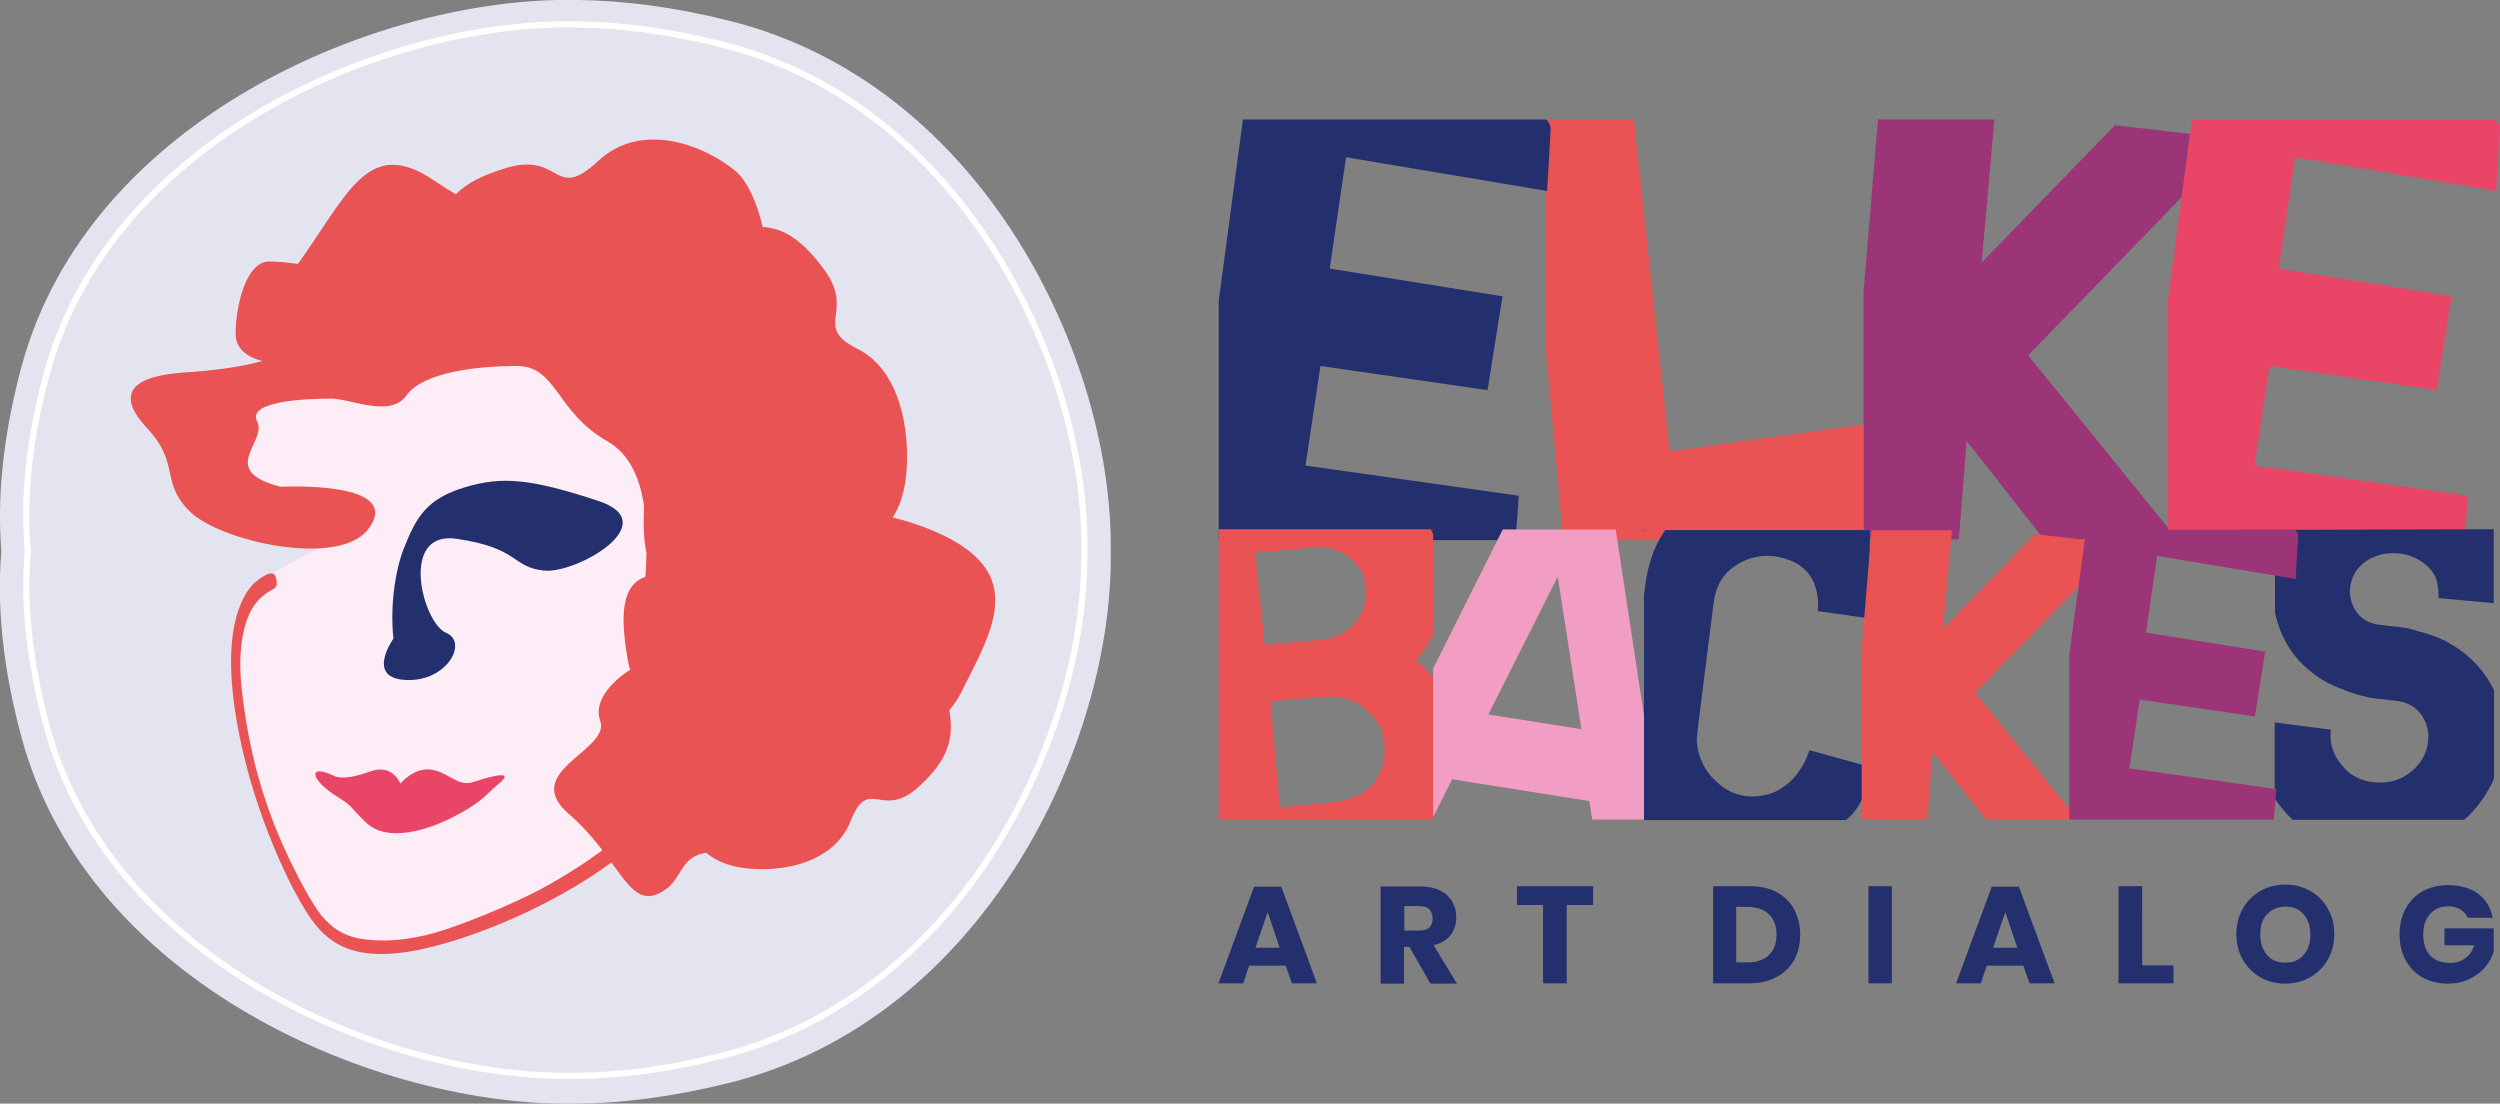 <?xml version="1.0" encoding="utf-8"?>
<!-- Generator: Adobe Illustrator 25.2.1, SVG Export Plug-In . SVG Version: 6.00 Build 0)  -->
<svg version="1.1" id="Ebene_1" xmlns="http://www.w3.org/2000/svg" xmlns:xlink="http://www.w3.org/1999/xlink" x="0px" y="0px"
	 viewBox="0 0 918.8 405.6" style="enable-background:new 0 0 918.8 405.6;" xml:space="preserve">
<rect x="0" y="0" width="918.8" height="405.6" fill="#808080" stroke="none"/>
<style type="text/css">
	.st0{clip-path:url(#SVGID_2_);fill:#E4E4F0;}
	.st1{clip-path:url(#SVGID_2_);fill:none;stroke:#FFFFFF;stroke-width:2.246;}
	.st2{clip-path:url(#SVGID_2_);fill:#FDEDF6;}
	.st3{clip-path:url(#SVGID_2_);fill:#24306E;}
	.st4{clip-path:url(#SVGID_2_);fill:#E94667;}
	.st5{clip-path:url(#SVGID_2_);fill:#EA5353;}
	.st6{fill:#9B3577;}
	.st7{clip-path:url(#SVGID_4_);fill:#EA5353;}
	.st8{clip-path:url(#SVGID_4_);fill:#E94667;}
	.st9{clip-path:url(#SVGID_4_);fill:#24306E;}
	.st10{fill:#F29DC3;}
	.st11{clip-path:url(#SVGID_6_);fill:#24306E;}
	.st12{fill:#EA5353;}
	.st13{clip-path:url(#SVGID_8_);fill:#9B3577;}
	.st14{clip-path:url(#SVGID_8_);fill:#24306E;}
</style>
<g>
	<defs>
		<rect id="SVGID_1_" width="918.8" height="405.6"/>
	</defs>
	<clipPath id="SVGID_2_">
		<use xlink:href="#SVGID_1_"  style="overflow:visible;"/>
	</clipPath>
	<path class="st0" d="M408.2,202.8c1.1-70.1-46.3-171.6-139.9-195.1c-20.6-5.2-39.2-7.5-56-7.7C139.2-1.5,32.6,44,8,134.4
		c-7,25.9-9.1,48.6-7.5,68.2c-1.7,19.7,0.4,42.6,7.5,68.7c24.5,90.2,130.8,135.7,203.8,134.3c16.9-0.1,35.7-2.5,56.5-7.7
		C361.9,374.4,409.3,272.9,408.2,202.8"/>
	<path class="st1" d="M398.5,202.1c1-66.8-44.1-163.5-133.3-185.8c-19.6-4.9-37.4-7.2-53.3-7.3c-69.6-1.5-171.2,41.9-194.6,128
		c-6.8,24.8-8.8,46.6-7.1,65.4c-1.6,18.7,0.4,40.3,7.1,65c23.3,85.6,123.9,129,193.5,128c16.3,0,34.4-2.3,54.5-7.4
		C354.4,365.5,399.6,268.9,398.5,202.1z"/>
	<path class="st2" d="M263.6,126.3c0,0-87.9-18.3-120.1-14.9c-32.2,3.4-65,43.4-72.4,52.2c-3.4,4,9.4,7.1,27.4,21.1
		c17.9,14,38.2,10.2,30.3,12.7c-15.3,4.7-27.8,13-27.8,13s-17,12.3-13.3,45.4c3.6,33.2,16,62.3,22.9,74c7.2,12.2,15.3,22,45.3,15.7
		c24.2-5.1,90.5-34.2,96.9-64.4c9.2-43.1,9.5-63.4,9.5-63.4L263.6,126.3z"/>
	<path class="st3" d="M144.6,234.7c0,0-9.8,13.7,3.3,15.1c15.9,1.7,24.5-13.7,16.1-17.2c-8.7-3.6-17.4-37.6,3.7-34.6
		c23.4,3.4,20.3,10.5,32.3,11.7c11.9,1.2,44.5-17.5,19.9-25.6c-24.6-8.1-35.2-9.2-49.1-5c-13.9,4.2-17.8,10.8-22.4,22.5
		C145.6,208.6,143.2,221.8,144.6,234.7"/>
	<path class="st4" d="M122.7,285.1c0,0,3.1,2.2,13.1-1.5c8.6-3.2,11.3,4.4,11.3,4.4s4.8-5.8,10.9-5.2c6.9,0.8,10,6.5,15.9,4.6
		c13.3-4.3,13.2-2.4,9.1,0.9c-4.1,3.3-5.3,6.3-16.7,12.1c-8.3,4.2-23.8,9.8-32,1.7c-6.2-6.1-4.6-5.7-10.2-9.2
		C114.3,286.9,112.6,280.4,122.7,285.1"/>
	<path class="st5" d="M259.7,221.8c-0.2,5.1-5.6,45.1-8.4,55s-3.8,10.9-6.5,15.2c-2.7,4.3-7.1,6.1-14.6,13.2
		c-7.5,7-19.3,15-31.1,21.4c-11.8,6.3-30.4,13.7-39.2,16.2c-10.3,2.9-19,3.3-25.3,2.5c-4.3-0.5-10.4-1.7-16.1-8.4
		c-4.1-4.8-9.9-16.2-13.9-24.9c-4.6-9.9-8.9-22.5-11.2-32.4c-2.7-11.1-4-21-4.6-26.7c-0.6-5.7-1-14.1,1-21.9
		c1.9-7.8,5.6-11.5,8.9-13.5c2.6-1.6,3.6-1.4,2.7-5.3c-1-3.9-7,1.3-7,1.3s-12.5,7.9-8.8,41.6c3.7,33.7,18,64.7,24.9,76.5
		c7.2,12.5,15.8,24,46.5,16.8c33.5-7.8,89.2-36.1,95.6-66.8c9.2-43.8,9.5-64.5,9.5-64.5C260.8,173.4,259.8,216.7,259.7,221.8"/>
	<path class="st5" d="M344.2,195.6c-5.7-2.5-11-4.2-16.1-5.4c2.5-3.9,3.9-8.5,4.6-13c2.2-14-0.2-40.3-17.4-48.9S315,115,302.4,98.4
		c-7.9-10.5-14.5-14.5-22.1-15c-2.2-9.5-5.9-17-9.7-20.3c-10.8-9.2-34.4-19.2-50.8-3.9c-16.4,15.3-13.3-3.7-34,2.6
		c-8.8,2.7-14.3,5.6-18.3,9.6c-2.4-1.4-5.1-3.1-8-5.1C135.3,50,128.1,71,109.5,97c-4.2-0.6-7.9-0.9-10.6-0.9
		c-8.6,0-12.3,16.8-12.3,26.4c0,5.4,3.6,8.5,9.8,10.2c-8.9,2.5-20.5,3.7-28.8,4.2c-17.2,1.2-26.3,6.7-13.6,20.4
		c12.5,13.4,4.7,19.8,15.8,30.7c11.1,11,54.8,20.8,65.6,6.4c13.5-18-32.3-15.5-32.3-15.5c-23.4-6-4.7-16.5-8.6-24
		c-4-7.8,19.7-8.4,27.1-8.4c7.4,0,21.9,7.2,27.8-1.2c5.9-8.4,25.7-10.8,40.5-10.8c14.8,0,14.3,16.8,33.2,27.6
		c8.4,4.8,12.1,13.7,13.6,23.9c-0.3,6.1-0.2,12.3,0.9,17.2c-0.1,3-0.2,5.9-0.4,8.8c-8.9,3.1-9.4,14.5-6.3,31.5
		c0.2,0.9,0.4,1.7,0.7,2.6c-4.4,2.9-14,10.4-11,18.8c3.9,10.9-29.6,18.6-11.6,34.2c18,15.5,21.7,34.2,32.6,29.5
		c9.8-4.2,7.1-13.4,17.9-15.2c3.6,2.9,7.8,4.6,12,5.3c12.1,2.3,34.4,0.1,41.1-16.9c6.7-17,11.3-0.2,25-12.6
		c10.9-9.9,13.1-17.8,11.3-28.2c1.7-2,3.2-4.2,4.3-6.4C364.5,231.9,378.3,210.6,344.2,195.6"/>
</g>
<polygon class="st6" points="690.2,43.9 684.9,107.1 684.9,198.2 719.9,198.2 722.8,162.1 751.2,198.2 800.2,198.2 745.4,130.6 
	804.8,69.4 804.8,49.2 777.3,46 728.3,96.5 733,43.9 "/>
<g>
	<defs>
		<rect id="SVGID_3_" width="918.8" height="405.6"/>
	</defs>
	<clipPath id="SVGID_4_">
		<use xlink:href="#SVGID_3_"  style="overflow:visible;"/>
	</clipPath>
	<path class="st7" d="M684.9,43.9L684.9,43.9l-0.1-0.1C684.8,43.9,684.8,43.9,684.9,43.9 M600.5,43.9h-32.6V126l6.6,72.5h91.1
		l16.9-1.6v0l0.1,0l2.3-0.2V156l-71.3,9.9L600.5,43.9z"/>
	<path class="st8" d="M805.6,43.9l-8.9,66.8v87.8h109.1l1.2-16.3l-78.4-11.1l5.5-36.6l61.4,8.9l5.5-34.5l-63.5-10.2l6-40.9
		l73.9,12.4l1.3-22.6c0-1.3-0.5-2.5-1.4-3.5c-0.1-0.1-0.2-0.1-0.4-0.2L805.6,43.9z"/>
	<path class="st9" d="M456.8,43.9l-8.9,66.8v87.8h109.1l1.2-16.3l-78.4-11.1l5.5-36.6l61.4,8.9l5.5-34.5l-63.5-10.2l6-40.9
		l73.9,12.4l1.3-22.6c0-1.3-0.5-2.5-1.4-3.5c-0.1-0.1-0.2-0.1-0.4-0.2L456.8,43.9z"/>
	<path class="st9" d="M841.9,194.7c-0.2,0.2-0.4,0.5-0.5,0.8c-2.6,3.9-4.3,8.4-5.3,13.4v15.7c0.1,0.6,0.2,1.2,0.3,1.8
		c2.5,10.2,8.3,18.1,17.4,23.6c2.1,1.3,5,2.6,8.8,4c3.8,1.4,7.2,2.3,10.2,2.7l7.4,0.8c5.8,0.6,9.6,3.5,11.5,8.7
		c0.5,1.6,0.8,3.2,0.8,4.6l-0.1,1.5c-0.5,4.7-2.7,8.5-6.5,11.5c-3.2,2.5-6.9,3.8-11.1,3.8c-6.1,0-10.9-2.2-14.4-6.7
		c-2.6-3.2-3.9-6.7-3.9-10.5c0-1.2,0.1-2,0.2-2.2l-20.7-2.7v28c1.9,2.8,4.1,5.4,6.6,7.8h63.1c4.8-4.4,8.4-9.4,10.9-15.1v-32.5
		c0,0,0-0.1,0-0.1c-3.1-6.3-7.6-11.4-13.3-15.3c-4.3-2.9-8.9-4.9-13.9-6.1c-2.3-0.8-4.6-1.4-7.1-1.7c-2.5-0.3-4.9-0.5-7.4-0.8
		c-5.2-0.6-8.7-3.2-10.4-7.8c-0.6-1.6-0.9-3.1-0.9-4.6l0.1-1.2c0.5-4.4,2.6-7.7,6.1-10c2.9-1.9,6.1-2.8,9.6-2.8
		c3.8,0,7.2,0.9,10.1,2.8c2.3,1.4,4.2,3.3,5.4,5.6c0.5,1,0.9,2.6,1.2,4.9l0.2,3.2l20.2,1.9v-27.2"/>
	<path class="st7" d="M526.2,194.7c0.2,0,0.3,0.2,0.5,0.2v-0.2H526.2z M461.3,203.1c14.5-1.3,22.2-2,23.1-2c4.5,0,8.2,1.2,11,3.4
		c3.5,2.8,5.5,5.5,5.9,8.1c0.5,2.6,0.7,4.4,0.7,5.4c0,3.1-0.9,6.1-2.6,9c-2.3,3.8-6.3,6.5-11.9,7.9l-22.7,2.1L461.3,203.1z
		 M466.9,257.8c13.7-1.2,20.8-1.8,21.3-1.8c6,0,10.7,1.7,14.2,5.1c3.7,3.6,5.7,6.8,6,9.6c0.3,2.8,0.5,4.6,0.5,5.4
		c0,4.1-1.3,7.9-3.8,11.3c-3,4.1-8,6.6-14.9,7.4l-19.8,2L466.9,257.8z M447.8,301.2h78.9v-52.2c-1.8-2.2-3.8-4.2-6.1-6.2
		c2.5-3.3,4.5-6.4,6.1-9.5v-37.1c-0.3-0.6-0.5-1.1-0.8-1.7h-78V301.2z"/>
</g>
<path class="st10" d="M581.2,268l-34.2-5.4l25.5-50.7L581.2,268z M585.2,301.2h19.1v-37.5l-10.5-69.1h-41.5l-25.6,51.1v54.6l7-13.9
	l50.4,8L585.2,301.2z"/>
<g>
	<defs>
		<rect id="SVGID_5_" width="918.8" height="405.6"/>
	</defs>
	<clipPath id="SVGID_6_">
		<use xlink:href="#SVGID_5_"  style="overflow:visible;"/>
	</clipPath>
	<path class="st11" d="M604.3,195.1c0.3-0.2,0.5-0.4,0.8-0.4h-0.8V195.1z M685.2,292.2v-10.9l-20.2-5.6l-1,2.7
		c-0.7,1.9-2,3.9-3.7,6.2c-1.7,2.3-4,4.2-6.7,5.8c-2.8,1.5-6,2.3-9.8,2.3c-3.6,0-6.8-1-9.8-2.9c-2.5-1.7-4.7-3.7-6.4-6.1
		c-2.6-3.8-4-7.9-4-12.3c0-0.9,2.1-17.8,6.3-50.6c0.9-5.9,3.6-10.2,8.2-13.1c3.5-2.3,7.3-3.4,11.5-3.4c1.3,0,2.7,0.1,4,0.4
		c6.1,1.2,10.2,4,12.5,8.3c1.4,2.8,2.1,5.9,2.1,9.2l-0.1,2.4l19.1,2.7v-32.5H612c-3.7,5.3-6,11.5-7.1,18.7l-0.7,5.2v82.7h74.2
		C680.9,299.5,683.1,296.5,685.2,292.2"/>
</g>
<polygon class="st12" points="725.9,254.6 766.9,212.5 766.9,198.5 747.9,196.3 714.1,231.1 717.4,194.9 687.8,194.9 684.2,238.5 
	684.2,301.2 708.3,301.2 710.3,276.3 729.9,301.2 763.6,301.2 "/>
<g>
	<defs>
		<rect id="SVGID_7_" width="918.8" height="405.6"/>
	</defs>
	<clipPath id="SVGID_8_">
		<use xlink:href="#SVGID_7_"  style="overflow:visible;"/>
	</clipPath>
	<path class="st13" d="M843.7,212.8l0.9-15.6c0-0.9-0.3-1.7-1-2.4c-0.1-0.1-0.2-0.1-0.2-0.2l-76.7,0.1l-6.2,46v60.5h75.2l0.9-11.2
		l-54-7.6l3.8-25.3l42.3,6.2l3.8-23.8l-43.8-7l4.1-28.2L843.7,212.8z"/>
	<path class="st14" d="M899.7,325.3c-3.6,0-6.7,0.8-9.4,2.3c-2.7,1.5-4.7,3.7-6.2,6.4c-1.5,2.8-2.2,5.9-2.2,9.4s0.7,6.7,2.2,9.4
		c1.5,2.8,3.5,4.9,6.2,6.4c2.7,1.5,5.8,2.3,9.4,2.3c3,0,5.6-0.6,7.9-1.7c2.3-1.1,4.2-2.6,5.7-4.3c1.5-1.8,2.6-3.7,3.2-5.8v-8.5
		h-18.1v6.2h10.9c-0.6,2.1-1.7,3.7-3.3,4.8c-1.5,1.1-3.4,1.7-5.4,1.7c-3.2,0-5.7-0.9-7.4-2.7c-1.7-1.8-2.6-4.4-2.6-7.8
		c0-3.1,0.8-5.6,2.5-7.5c1.6-1.8,3.8-2.8,6.6-2.8c1.8,0,3.2,0.4,4.5,1.1c1.2,0.8,2.2,1.8,2.8,3.1h9.1c-0.7-3.7-2.5-6.7-5.4-8.9
		C907.9,326.4,904.2,325.3,899.7,325.3 M839.9,333.2c2.8,0,5.1,0.9,6.7,2.8c1.7,1.9,2.5,4.3,2.5,7.5s-0.8,5.6-2.5,7.5
		c-1.7,1.9-3.9,2.8-6.7,2.8c-2.8,0-5.1-0.9-6.7-2.8s-2.5-4.3-2.5-7.5c0-3.2,0.8-5.7,2.5-7.5S837.1,333.2,839.9,333.2 M839.9,325.1
		c-3.3,0-6.4,0.8-9.1,2.3c-2.7,1.6-4.9,3.7-6.5,6.5c-1.6,2.8-2.4,5.9-2.4,9.4c0,3.5,0.8,6.6,2.4,9.4c1.6,2.8,3.8,5,6.5,6.5
		c2.7,1.6,5.8,2.3,9.1,2.3c3.3,0,6.4-0.8,9.1-2.3c2.7-1.6,4.9-3.7,6.5-6.5c1.6-2.8,2.4-5.9,2.4-9.4c0-3.5-0.8-6.6-2.4-9.4
		c-1.6-2.8-3.7-5-6.5-6.5C846.3,325.9,843.3,325.1,839.9,325.1 M787.2,325.7h-8.6v35.7h20.2v-6.6h-11.5V325.7z M732.5,348.3
		l4.5-13.1l4.4,13.1H732.5z M745.9,361.4h9.2L742,325.9h-10l-13.1,35.5h9.1l2.2-6.5h13.4L745.9,361.4z M686.7,361.4h8.6v-35.7h-8.6
		V361.4z M642.2,353.7h-4.1v-20.4h4.1c3.4,0,6,0.9,7.9,2.7c1.9,1.8,2.8,4.3,2.8,7.5c0,3.2-0.9,5.7-2.8,7.5
		C648.2,352.8,645.6,353.7,642.2,353.7 M661.6,343.5c0-3.5-0.8-6.6-2.2-9.3c-1.5-2.7-3.6-4.8-6.4-6.3c-2.8-1.5-6.1-2.2-9.9-2.2
		h-13.5v35.7H643c3.8,0,7.1-0.8,9.9-2.3c2.8-1.5,5-3.6,6.5-6.3C660.9,350.1,661.6,347,661.6,343.5 M557.5,325.7v6.9h9.6v28.8h8.7
		v-28.8h9.7v-6.9H557.5z M516.1,333h5.4c1.7,0,2.9,0.4,3.8,1.2c0.8,0.8,1.2,1.9,1.2,3.3c0,1.5-0.4,2.6-1.2,3.4
		c-0.8,0.8-2.1,1.1-3.8,1.1h-5.4V333z M535.4,361.4l-8.5-14c2.7-0.7,4.8-1.9,6.2-3.7c1.4-1.8,2.1-4,2.1-6.6c0-2.2-0.5-4.1-1.5-5.8
		c-1-1.7-2.4-3-4.4-4c-2-1-4.3-1.5-7.2-1.5h-14.7v35.7h8.6v-13.5h2l7.7,13.5H535.4z M461.4,348.3l4.5-13.1l4.4,13.1H461.4z
		 M474.8,361.4h9.2l-13.1-35.5h-10l-13.1,35.5h9.1l2.2-6.5h13.4L474.8,361.4z"/>
</g>
</svg>

